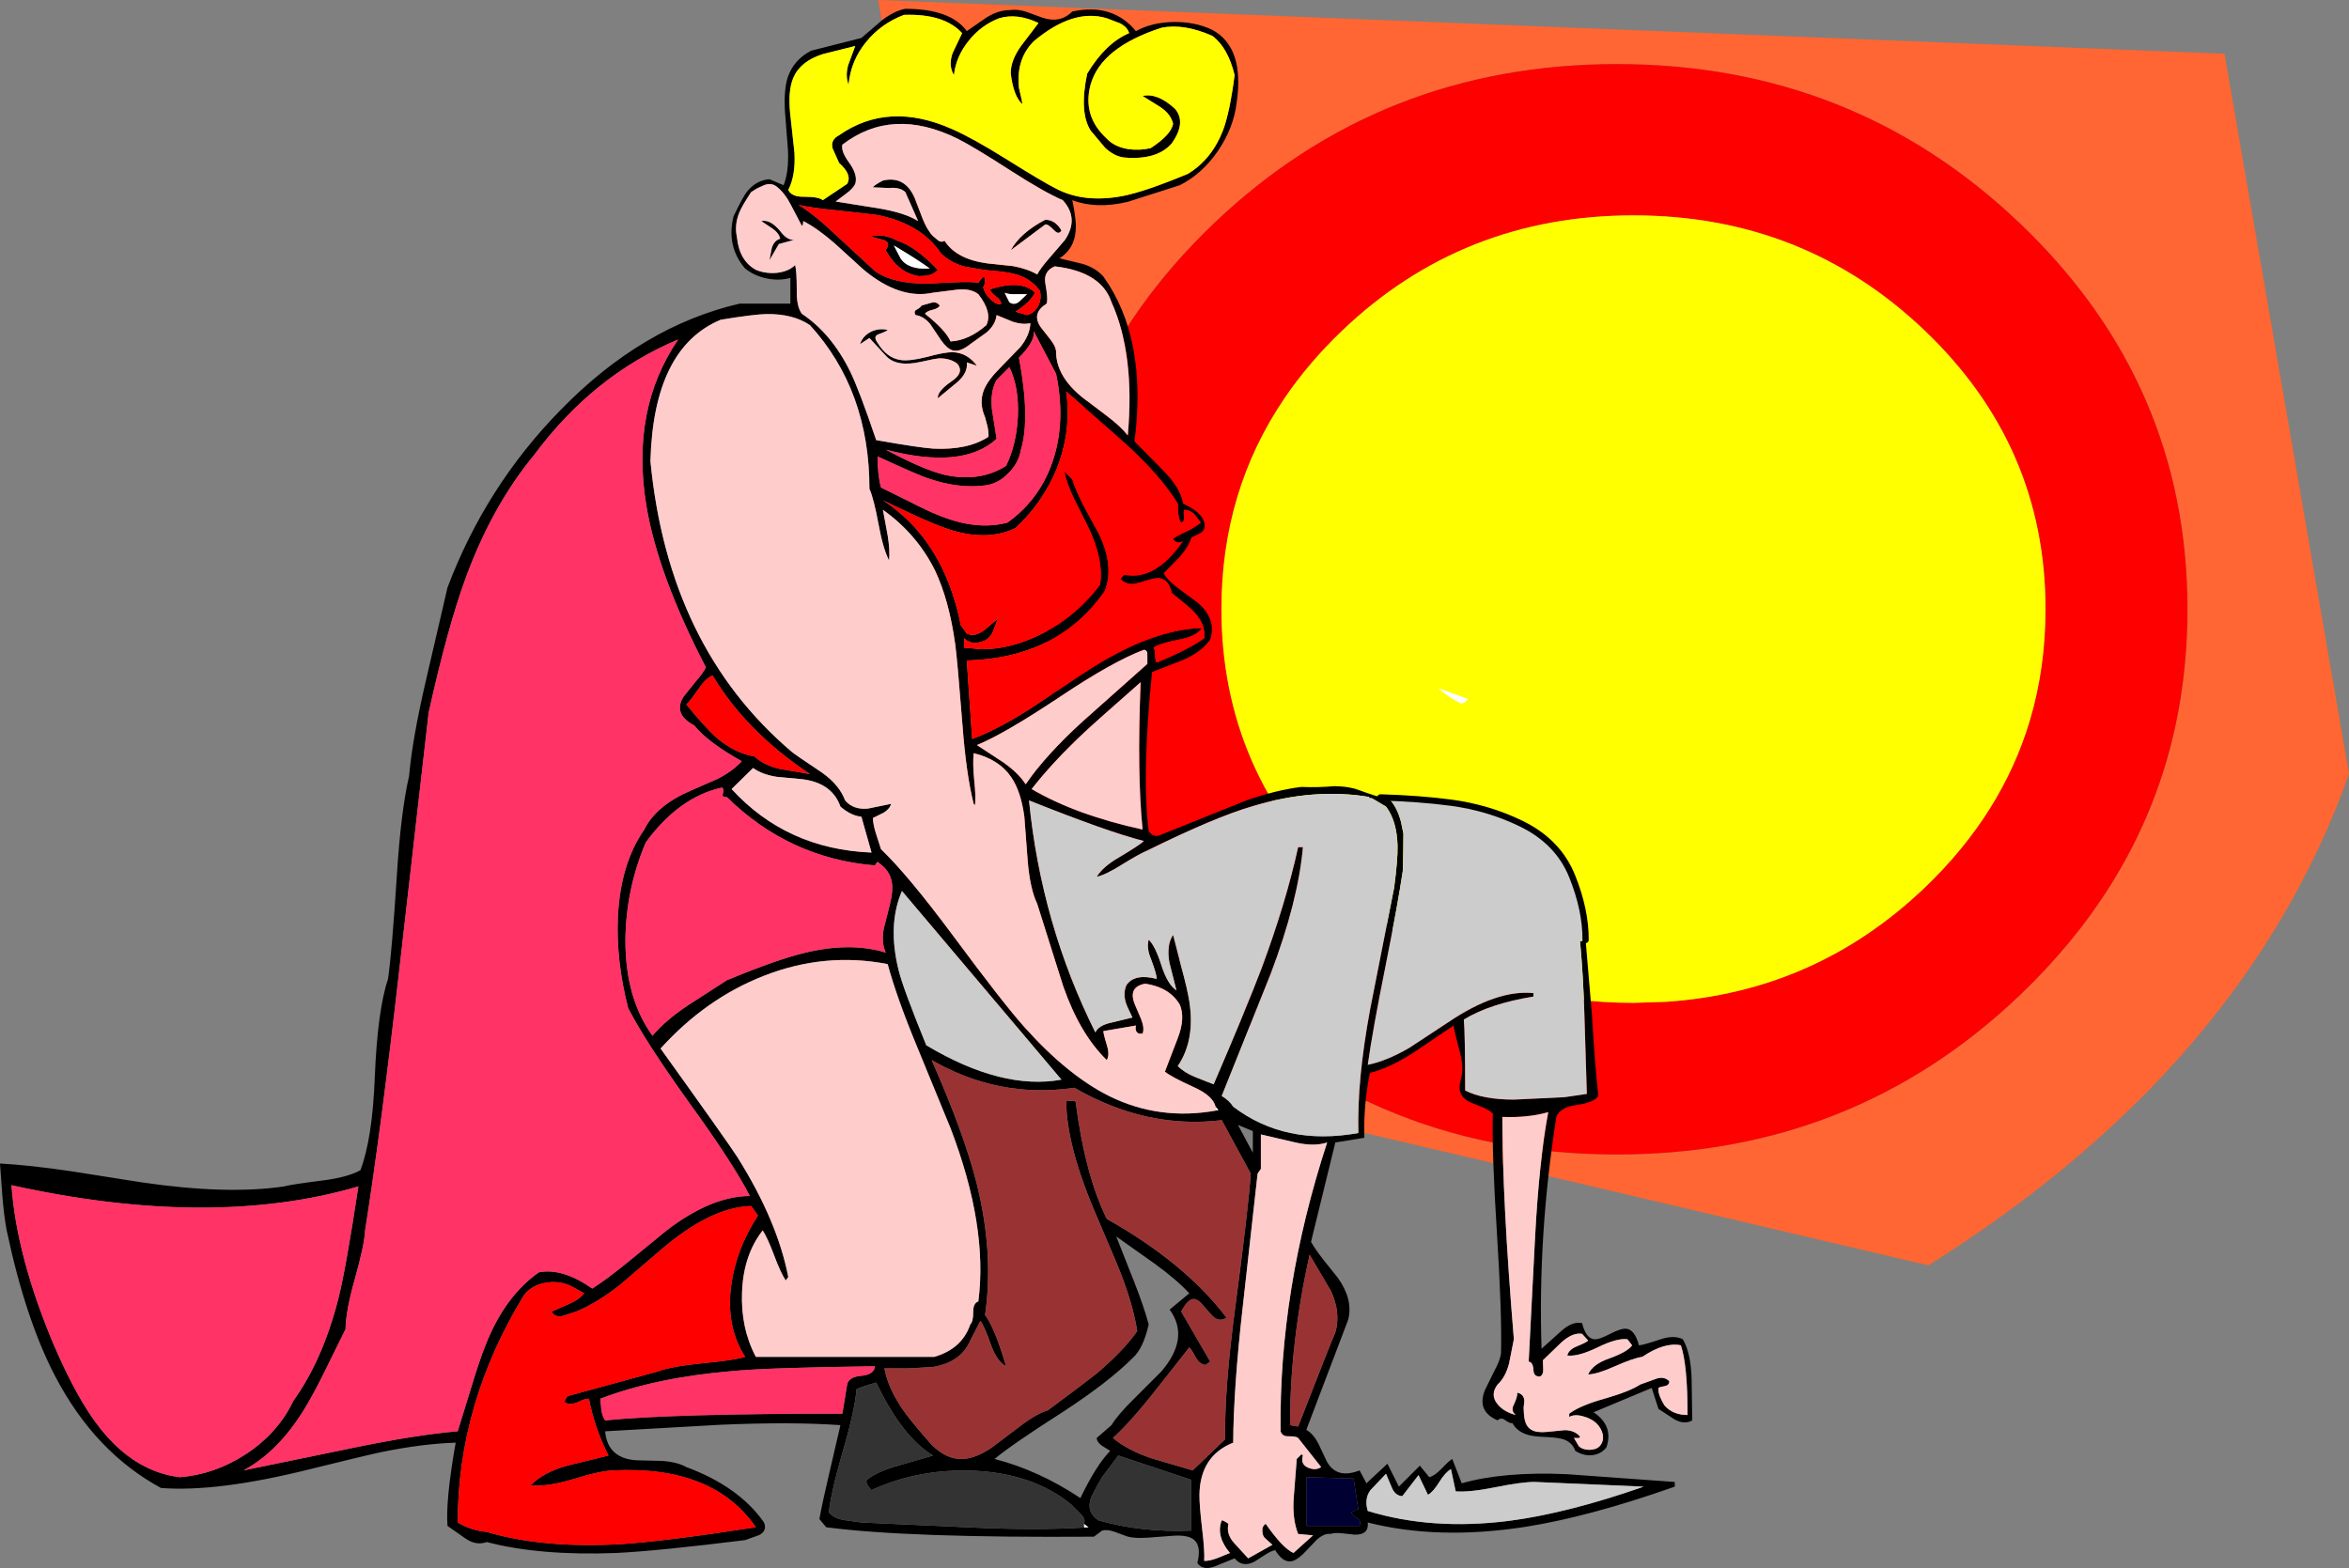 <?xml version="1.0" encoding="UTF-8" standalone="no"?>
<svg xmlns:xlink="http://www.w3.org/1999/xlink" height="1005.75px" width="1506.5px" xmlns="http://www.w3.org/2000/svg">
  <rect width="100%" height="100%" fill="#808080" stroke="none"/>
  <g transform="matrix(1.0, 0.0, 0.0, 1.0, 597.5, 167.75)">
    <path d="M439.5 -126.65 Q287.95 -126.65 180.75 -24.25 73.6 78.2 73.6 223.05 73.6 367.9 180.75 470.3 211.05 499.25 244.85 520.05 330.75 572.75 439.5 572.75 591.05 572.75 698.2 470.3 767.1 404.45 791.75 321.1 805.4 274.75 805.4 223.05 805.4 78.2 698.2 -24.25 591.05 -126.65 439.5 -126.65 M909.0 328.7 Q842.2 516.5 639.2 643.85 L-4.1 492.75 -4.1 4.9 -34.3 -167.75 829.15 -133.25 909.0 328.7" fill="#ff6633" fill-rule="evenodd" stroke="none"/>
    <path d="M439.5 -126.65 Q591.05 -126.65 698.2 -24.25 805.4 78.2 805.4 223.05 805.4 274.75 791.75 321.1 767.1 404.45 698.2 470.3 591.05 572.75 439.5 572.75 330.75 572.75 244.85 520.05 211.05 499.25 180.75 470.3 73.6 367.9 73.6 223.05 73.6 78.2 180.75 -24.25 287.95 -126.65 439.5 -126.65 M263.25 44.35 Q241.8 64.85 226.3 87.7 185.85 147.3 185.85 222.95 185.85 327.55 263.25 401.55 285.1 422.4 309.55 437.45 371.55 475.5 450.1 475.5 L470.6 474.85 Q566.9 468.5 636.95 401.55 686.7 353.95 704.5 293.75 714.35 260.3 714.35 222.95 714.35 118.35 636.95 44.35 559.55 -29.6 450.1 -29.6 340.65 -29.6 263.25 44.35" fill="#ff0000" fill-rule="evenodd" stroke="none"/>
    <path d="M263.25 44.35 Q340.65 -29.6 450.1 -29.6 559.55 -29.6 636.95 44.35 714.35 118.35 714.35 222.95 714.35 260.3 704.5 293.75 686.7 353.95 636.95 401.55 566.9 468.5 470.6 474.85 L450.1 475.5 Q371.55 475.5 309.55 437.45 285.1 422.4 263.25 401.55 185.85 327.55 185.85 222.95 185.85 147.3 226.3 87.7 241.8 64.85 263.25 44.35" fill="#ffff00" fill-rule="evenodd" stroke="none"/>
    <path d="M909.0 328.7 Q842.2 516.5 639.2 643.85 L-4.1 492.75 -4.1 4.9 -34.3 -167.75 829.15 -133.25 909.0 328.7 Z" fill="none" stroke="#ff6600" stroke-linecap="round" stroke-linejoin="round" stroke-width="0.05"/>
    <path d="M120.8 -152.8 L112.3 -156.05 Q90.85 -162.55 65.5 -141.3 54.0 -129.8 56.0 -111.35 58.35 -101.6 58.1 -100.95 52.45 -106.2 50.75 -120.5 50.5 -128.75 57.45 -138.45 L68.55 -153.0 Q54.85 -159.5 43.35 -156.05 31.85 -151.7 23.85 -141.7 15.6 -131.55 14.3 -119.6 10.6 -125.65 13.45 -133.7 L19.55 -146.5 Q8.05 -159.1 -17.75 -158.2 -32.5 -152.6 -42.0 -140.85 -51.8 -128.95 -53.3 -113.5 -55.45 -119.15 -53.5 -126.05 L-49.0 -138.25 -69.8 -133.05 Q-84.15 -128.5 -88.7 -117.9 -92.15 -109.85 -90.8 -95.55 L-88.0 -69.95 Q-87.15 -55.25 -91.95 -45.9 -89.75 -41.35 -81.7 -41.55 -72.4 -41.55 -69.8 -39.35 L-54.2 -49.8 Q-50.75 -55.65 -59.35 -63.25 L-63.5 -72.55 Q-65.05 -78.0 -59.35 -81.0 -27.7 -103.15 13.25 -84.9 26.05 -79.3 47.3 -66.05 71.15 -51.1 79.8 -46.75 98.0 -37.2 123.15 -42.15 137.25 -45.0 164.35 -56.25 179.75 -65.6 186.9 -84.25 191.25 -95.95 194.3 -119.6 189.95 -137.4 180.0 -144.75 161.75 -152.8 147.45 -149.95 108.65 -137.4 101.95 -113.5 96.5 -93.35 112.3 -78.85 117.1 -73.65 125.8 -72.15 133.35 -71.05 140.5 -72.75 153.5 -81.2 154.85 -88.35 153.5 -94.45 146.8 -99.0 L135.3 -106.2 Q144.8 -108.35 156.1 -97.95 163.5 -89.25 154.0 -75.8 144.65 -64.95 123.6 -66.7 117.3 -67.35 111.25 -72.95 L101.95 -84.05 Q94.55 -95.75 99.75 -120.5 111.45 -140.0 126.65 -146.5 125.55 -150.4 120.8 -152.8 M419.4 435.15 L423.45 482.95 Q425.4 516.1 427.6 535.2 424.75 539.5 413.3 541.05 402.85 542.55 400.65 548.65 388.75 624.05 391.15 697.35 L403.5 686.25 Q410.85 679.55 417.15 680.9 419.55 690.65 424.8 691.25 427.8 691.7 435.15 687.8 442.3 684.1 445.6 684.55 451.0 685.2 453.6 695.15 455.95 695.15 467.65 691.25 476.1 688.45 481.75 691.25 486.95 700.15 487.4 716.85 L487.8 743.3 Q483.05 746.1 476.8 742.9 L466.15 735.95 461.8 722.5 424.5 738.1 Q437.5 746.75 432.75 760.65 429.05 765.2 423.25 765.65 417.8 766.05 412.8 762.85 410.85 757.4 405.25 755.45 402.0 754.35 393.75 753.95 385.5 753.7 381.85 752.4 375.5 750.45 372.45 745.05 370.95 745.45 367.75 743.1 365.1 741.1 362.95 743.3 349.3 737.4 354.9 723.75 L360.75 711.85 Q364.65 704.7 365.15 700.35 365.8 674.8 362.55 623.45 359.25 572.05 359.9 546.45 357.75 544.25 353.0 542.3 L345.4 539.25 Q336.7 535.15 339.1 525.65 341.7 518.05 338.9 507.6 335.0 492.65 334.75 490.05 L308.75 507.6 Q293.35 517.35 281.05 520.45 276.9 541.0 277.5 562.05 L258.9 565.05 243.3 628.8 Q245.85 633.4 251.5 640.6 L260.65 652.05 Q270.4 665.9 267.15 678.7 L240.3 749.35 Q244.8 751.95 248.05 758.25 L253.25 769.3 Q259.5 781.25 274.45 775.4 L278.85 783.65 292.3 771.1 299.65 785.8 313.1 772.35 319.15 779.75 Q322.65 778.85 327.0 774.3 331.95 769.1 333.9 768.05 L339.95 783.65 Q366.85 776.05 407.15 777.8 L476.6 782.8 476.6 785.8 Q421.95 805.1 380.7 811.6 325.0 820.25 279.7 808.8 280.55 816.8 271.25 816.6 L263.0 815.7 Q258.2 815.25 255.85 816.15 251.95 815.5 247.0 819.85 L238.5 828.75 Q233.3 833.75 229.85 833.75 224.85 833.95 220.35 826.55 217.7 827.0 213.75 829.6 L207.3 833.75 Q199.5 838.05 194.3 831.8 L181.5 837.0 Q173.9 839.8 170.4 834.8 173.05 824.2 168.5 820.1 165.0 816.8 155.7 817.25 L138.35 818.55 Q128.15 819.2 123.6 817.05 L116.9 814.65 Q112.55 813.1 109.3 814.0 L104.05 817.9 Q-15.2 818.75 -67.6 811.85 L-72.0 806.6 Q-70.05 795.8 -65.5 776.5 L-58.5 746.35 Q-90.2 744.15 -135.3 746.1 L-209.4 750.3 Q-207.9 767.6 -189.5 768.9 L-173.0 769.3 Q-163.25 769.95 -157.35 773.25 -123.55 785.8 -107.5 808.8 -105.35 814.0 -110.55 816.85 L-119.65 820.1 Q-175.15 827.0 -202.25 828.35 -251.05 830.25 -285.3 821.35 -292.05 823.75 -298.7 819.25 L-310.5 811.0 Q-311.8 794.7 -305.25 757.6 -326.5 758.25 -352.95 763.65 -363.35 765.85 -399.3 774.75 -458.3 789.45 -494.3 786.65 -536.6 763.65 -561.95 715.3 -581.05 678.9 -593.2 621.45 -594.95 612.35 -596.0 599.1 L-597.5 578.55 Q-578.2 579.6 -551.55 583.55 L-506.5 590.65 Q-452.05 598.65 -415.4 593.25 -410.6 591.95 -390.45 589.4 -374.85 587.45 -366.4 582.9 -358.6 562.75 -357.1 522.4 -355.35 480.35 -348.65 460.15 -346.25 444.1 -343.0 394.05 -340.4 352.6 -335.15 330.1 -333.0 306.0 -324.5 269.4 L-310.5 209.1 Q-285.95 144.05 -237.8 95.05 -185.6 41.5 -123.15 27.0 L-90.6 27.0 -90.6 10.5 Q-97.55 12.45 -105.55 10.9 -113.8 9.2 -119.65 4.45 -131.8 -9.7 -127.05 -29.0 -121.2 -41.1 -118.8 -44.35 -112.75 -52.15 -104.05 -52.8 L-94.95 -48.95 Q-91.5 -57.4 -92.15 -71.5 L-94.05 -95.95 Q-94.95 -110.3 -92.15 -118.5 -88.25 -129.6 -77.2 -135.25 L-45.05 -143.4 -31.65 -154.9 Q-23.85 -160.8 -16.9 -162.1 12.15 -162.1 22.55 -147.8 L35.35 -156.65 Q42.9 -161.25 49.85 -161.25 55.05 -162.1 60.9 -160.1 L70.95 -156.45 Q82.4 -152.55 90.2 -160.35 116.0 -166.0 131.0 -147.8 141.4 -153.45 155.25 -153.65 168.9 -153.85 180.0 -148.6 200.8 -137.35 195.6 -101.8 193.6 -85.55 183.65 -71.0 173.65 -56.3 159.15 -48.95 L125.8 -38.3 Q105.6 -33.5 90.2 -39.35 93.0 -26.15 92.35 -19.65 91.5 -8.15 82.0 -2.05 L97.15 1.6 Q105.35 4.2 110.15 9.65 138.55 49.3 130.1 115.4 L148.75 134.3 Q159.6 145.35 161.3 155.3 173.45 160.95 174.8 167.45 176.05 171.55 172.6 174.0 L166.55 177.05 Q164.75 182.85 159.35 189.15 L148.75 200.0 Q151.35 204.55 158.05 209.55 L169.8 218.2 Q183.0 228.8 178.65 242.45 173.0 250.5 161.3 255.5 L141.35 263.3 Q134.65 329.85 139.2 365.2 141.8 369.75 146.8 367.8 L201.85 345.65 Q220.85 339.0 237.1 337.0 247.85 337.45 258.55 336.5 L262.45 336.7 Q266.65 336.95 270.7 338.0 L271.5 338.15 Q279.55 341.1 287.8 343.7 L281.1 343.5 287.8 343.7 294.35 345.65 Q298.7 350.75 301.0 359.35 L302.55 366.9 302.55 367.5 302.45 378.35 302.15 391.0 Q298.95 412.45 291.2 451.3 282.7 493.55 279.7 515.25 291.8 512.8 306.35 504.35 L331.3 487.95 Q362.5 466.9 385.95 469.25 L385.95 471.45 Q358.0 476.0 341.3 486.2 342.15 495.05 342.15 531.7 353.4 537.55 373.6 537.55 L405.9 536.0 420.2 533.9 418.65 483.55 Q417.95 458.8 415.85 436.05 L419.4 435.15 M4.4 -13.35 Q6.55 -12.05 8.25 -13.35 15.85 -1.45 35.8 1.2 L52.05 2.9 Q61.35 4.6 67.7 8.3 69.85 4.15 75.95 -2.75 L85.45 -13.8 Q94.75 -27.65 84.1 -39.35 72.4 -44.35 50.75 -58.25 26.9 -73.65 16.5 -78.85 -25.35 -99.45 -57.25 -74.95 -58.3 -70.65 -52.65 -63.05 -47.25 -55.45 -49.0 -49.8 -50.5 -46.75 -54.65 -43.7 L-61.55 -38.5 -33.35 -34.0 Q-16.9 -31.15 -8.65 -25.95 L-16.9 -44.55 Q-20.35 -47.85 -27.5 -47.15 L-37.7 -47.6 Q-36.65 -49.15 -31.25 -51.95 -17.15 -55.25 -10.85 -40.7 L-5.85 -27.65 Q-2.85 -20.05 0.85 -16.35 L4.4 -13.35 M50.75 -7.25 Q56.8 -18.35 72.85 -26.8 79.35 -26.8 83.25 -19.9 81.5 -16.85 78.5 -20.1 74.55 -24.2 72.85 -23.75 L50.75 -7.25 M163.0 173.35 L163.5 173.1 Q169.55 170.05 172.6 167.45 L168.5 162.0 Q165.85 159.45 162.15 159.25 161.3 160.1 161.95 163.55 162.4 166.55 160.05 167.45 157.85 164.85 157.85 155.3 147.2 137.75 124.45 116.95 L86.3 83.35 Q89.75 107.6 80.85 131.25 L80.45 132.4 Q71.5 154.45 53.8 170.95 35.55 179.85 10.45 171.6 1.75 168.55 -11.05 162.7 L-31.25 153.15 Q-22.15 159.1 -14.6 166.6 10.5 191.5 18.7 233.35 L22.55 238.6 Q27.75 241.15 34.05 236.2 L42.5 229.05 39.05 237.95 Q36.65 242.7 32.1 243.8 25.35 246.15 20.8 241.6 L20.8 247.65 31.85 248.65 Q49.75 248.8 68.3 239.9 91.75 228.8 108.0 207.35 110.6 191.05 100.0 169.4 L91.3 152.05 Q86.55 142.1 85.05 134.5 L90.2 139.75 Q92.35 146.85 97.8 157.3 L107.1 174.4 Q117.3 195.2 111.05 211.3 81.1 254.4 22.55 255.9 L26.0 306.25 Q42.3 300.15 62.7 287.15 L97.6 263.95 Q140.5 235.75 173.45 235.1 171.5 237.8 167.85 239.65 164.2 241.5 158.9 242.45 146.15 244.85 142.3 247.65 143.35 248.95 143.35 252.45 143.3 255.95 144.4 257.25 162.25 249.75 170.75 244.35 L171.1 244.15 174.8 241.6 Q175.2 238.3 174.35 235.05 L174.3 234.75 Q172.85 229.65 168.3 224.7 166.1 222.3 154.0 212.55 152.25 205.2 148.15 203.7 145.3 202.35 139.65 204.1 131.85 206.45 130.1 206.7 124.85 207.35 121.4 203.9 121.2 203.2 122.1 202.35 L123.6 200.85 Q143.45 205.05 161.3 179.15 160.0 180.45 157.85 180.25 155.7 179.8 154.85 177.85 156.9 176.2 162.95 173.35 L163.0 173.35 M97.15 87.5 L112.3 99.0 Q121.2 105.7 125.8 111.55 130.5 59.7 115.35 26.1 108.85 6.55 78.95 3.1 71.75 6.15 72.85 13.55 74.8 24.15 73.75 27.0 63.75 33.25 70.0 42.15 L75.95 49.75 Q79.4 54.05 79.8 57.3 79.6 73.6 97.15 87.5 M69.4 18.75 L68.6 17.75 Q63.75 11.55 55.75 8.75 50.1 6.75 38.85 5.9 L33.15 5.3 21.5 3.3 Q12.15 0.9 6.05 -5.15 -7.35 -24.9 -35.95 -30.05 L-60.9 -32.85 Q-76.75 -34.4 -85.35 -36.3 -75.0 -30.05 -60.5 -16.15 L-36.35 6.15 Q-26.65 13.1 -8.6 14.05 L-2.8 14.15 14.95 13.3 Q24.95 12.85 29.95 13.55 L33.0 9.65 34.25 10.5 Q34.3 15.25 33.0 16.55 L34.05 19.3 Q35.55 22.35 38.45 24.8 42.3 28.25 44.7 27.0 44.0 24.15 40.95 22.2 37.95 19.8 37.3 17.85 57.65 11.3 66.35 20.0 62.85 26.5 53.8 32.15 L61.15 34.35 Q65.9 33.05 68.3 28.5 70.7 23.9 69.4 18.75 M53.8 20.95 Q49.2 21.1 46.8 20.0 L49.85 26.1 Q52.9 28.25 56.0 25.85 L61.15 20.95 53.8 20.95 M13.25 56.9 Q9.75 55.8 5.85 50.2 L-0.85 40.2 Q-5.2 34.95 -10.35 34.35 -11.7 31.95 -9.7 30.9 -6.9 29.35 -6.5 28.25 L-0.4 26.5 Q3.05 25.4 5.2 28.25 4.35 30.0 0.85 30.9 -3.05 31.75 -4.3 33.5 8.9 43.9 12.15 51.25 23.85 50.6 35.1 40.8 39.05 32.6 29.95 20.95 24.95 17.0 15.85 18.1 L0.85 20.0 Q-20.4 24.55 -43.55 5.3 L-62.4 -11.85 Q-73.7 -21.6 -82.35 -25.95 -82.4 -23.15 -83.25 -22.9 L-89.95 -35.7 Q-93.85 -43.5 -98.85 -47.6 -102.55 -50.9 -107.5 -48.95 L-111.9 -46.95 -115.75 -44.55 Q-121.85 -35.3 -123.35 -31.4 -126.6 -23.55 -124.85 -15.5 -123.35 -0.55 -112.75 5.3 -106.65 7.9 -99.25 7.25 -91.7 6.4 -87.55 2.25 -86.5 5.95 -86.5 18.35 -86.75 28.7 -83.25 33.5 -64.4 46.05 -52.45 70.15 -46.8 81.4 -35.55 114.55 -7.15 119.55 1.15 120.0 23.25 121.05 36.45 112.4 36.65 109.55 35.8 105.7 L34.25 99.85 Q30.15 90.5 33.65 82.05 36.2 75.95 44.0 68.15 L56.85 54.9 Q63.1 47.1 63.3 39.55 58.5 40.65 52.25 38.7 L41.65 34.35 Q41.0 40.4 35.35 45.4 L24.75 53.0 Q18.4 58.1 13.8 57.05 L13.25 56.9 M13.7 58.15 Q23.0 58.6 29.05 66.85 L22.55 64.7 Q23.4 71.4 16.3 77.5 L3.95 87.7 Q3.5 83.15 13.05 76.65 21.05 71.2 16.5 65.55 11.95 62.1 5.2 62.1 1.95 62.3 -6.7 64.3 -22.75 67.95 -29.45 60.35 L-39.9 49.05 -45.95 53.0 Q-44.2 47.8 -39.2 45.2 -34.0 42.55 -28.2 43.85 -28.65 44.7 -34.05 46.65 -37.75 47.95 -34.7 52.1 -28.85 61.85 -19.95 63.15 -14.3 64.05 -3.25 61.25 8.25 58.1 13.35 58.15 L13.7 58.15 M65.5 44.75 Q66.35 51.25 56.0 61.7 63.35 100.7 57.25 120.65 55.95 129.05 49.2 135.8 42.5 142.7 34.25 143.6 17.6 145.8 -1.7 139.3 -8.45 137.1 -34.7 125.0 -34.7 136.9 -32.5 144.95 L-14.1 154.05 Q-1.95 160.3 5.45 163.15 29.3 172.65 48.6 167.45 70.45 151.85 78.5 125.4 85.85 100.9 79.8 72.05 L65.5 44.75 M49.85 67.75 L41.65 76.0 Q37.55 83.1 38.65 94.6 L41.65 113.7 Q20.2 133.65 -29.45 120.65 -6.05 133.2 7.85 136.7 30.6 141.9 47.75 131.05 54.45 117.2 55.3 99.4 56.15 80.75 49.85 67.75 M138.35 252.7 Q138.55 249.45 136.15 249.0 116.4 256.35 82.4 279.1 47.05 302.75 29.05 310.15 L46.2 321.4 Q55.95 328.35 60.3 335.3 72.85 316.85 97.15 294.75 L138.35 258.1 138.35 252.7 M182.1 542.1 Q180.4 535.15 168.5 529.75 152.85 522.6 149.6 519.6 L157.85 498.1 Q162.8 485.3 159.15 476.65 152.65 465.6 137.05 463.2 125.75 465.15 130.3 476.45 L134.45 486.2 Q136.6 491.8 135.3 495.25 L133.1 495.25 Q130.1 494.15 131.0 490.05 L110.15 493.6 Q110.15 495.5 112.55 503.3 114.25 508.95 112.3 512.2 94.95 495.3 84.35 464.75 L67.7 412.0 Q63.15 402.45 61.65 385.15 L59.45 356.1 Q57.25 339.8 51.0 330.7 43.2 319.25 26.95 315.35 26.25 322.05 27.35 333.1 28.45 343.7 27.8 348.7 L26.95 347.85 Q22.15 328.95 19.75 297.1 16.45 255.25 15.15 245.75 11.25 217.35 2.2 198.25 -9.35 174.85 -31.25 159.25 L-28.2 175.7 Q-26.65 185.25 -27.3 191.75 -31.2 184.15 -34.05 168.55 -37.1 152.05 -39.9 145.8 -39.9 82.65 -78.05 40.8 -88.9 33.45 -106.05 33.7 -114.3 33.9 -135.3 37.35 -178.4 55.35 -180.35 128.05 -168.85 247.25 -89.75 314.45 -88.65 315.55 -70.2 327.9 -59.2 335.7 -55.5 345.65 -50.3 351.75 -40.95 350.9 L-26.0 347.85 Q-26.85 351.1 -30.75 353.5 L-37.7 356.95 Q-37.5 361.5 -35.55 367.4 L-32.5 376.9 Q-14.95 393.8 13.25 431.75 46.0 476.0 59.65 491.2 87.4 522.15 114.1 535.4 146.2 551.15 182.55 544.55 L183.9 544.25 182.1 542.1 M281.1 343.5 L281.05 343.5 Q245.25 337.4 205.8 349.35 181.95 356.25 138.35 377.75 133.55 379.7 121.85 386.9 111.65 393.4 105.85 394.65 109.75 388.15 120.35 382.1 133.1 374.5 136.15 371.7 112.3 365.6 62.45 345.65 70.25 424.8 105.0 494.45 107.1 489.9 115.35 488.15 L128.8 484.9 Q125.1 477.5 124.45 475.1 122.7 469.0 124.95 464.05 130.3 456.45 144.4 460.15 144.2 456.7 140.75 447.6 137.65 440.2 139.2 435.0 143.3 438.7 147.45 451.7 151.35 463.8 157.0 467.5 L152.45 449.5 Q150.5 438.45 154.85 431.95 L160.25 452.95 Q163.95 466.4 165.25 474.5 169.15 499.4 157.85 516.05 162.0 520.2 168.95 523.05 L180.85 527.75 Q202.1 478.35 211.65 453.25 227.25 411.2 235.05 375.65 L238.1 375.65 Q235.05 410.3 217.5 456.7 L186.05 535.2 Q191.0 538.2 193.4 542.1 226.8 567.45 273.65 559.0 272.75 525.2 281.25 479.5 L296.6 401.65 Q299.0 383.6 298.8 374.7 298.35 358.7 291.4 349.6 L281.1 343.5 M135.3 364.35 Q131.65 328.35 134.05 269.8 105.4 294.95 97.35 302.5 77.6 321.15 64.15 338.35 92.55 355.0 135.3 364.35 M206.0 571.65 L206.0 557.75 196.45 553.8 206.0 571.65 M211.15 582.0 L209.05 585.0 199.45 671.1 Q193.6 722.7 193.4 757.6 172.15 766.05 171.75 791.05 171.7 797.7 173.45 812.65 175.2 826.95 174.8 833.45 178.45 833.5 183.45 831.55 L191.3 828.35 Q182.15 817.45 186.05 807.45 186.9 807.25 190.35 809.65 188.8 816.1 193.8 821.75 L203.0 831.8 218.55 823.1 214.25 819.25 Q212.1 817.5 212.1 814.45 211.85 811.15 214.25 809.65 225.1 825.25 232.05 828.35 L244.6 817.05 235.05 816.15 Q231.15 806.35 232.25 792.5 L234.15 768.05 237.2 765.0 238.1 765.85 Q236.35 771.5 241.55 773.7 246.3 775.65 249.8 773.25 L235.05 754.6 Q233.95 753.5 229.0 753.5 224.85 753.75 223.8 750.3 222.65 659.85 253.65 565.05 245.0 567.9 232.45 564.85 L211.15 559.9 211.15 582.0 M204.65 585.0 L186.05 550.75 Q137.7 556.6 91.5 529.95 43.35 537.1 0.0 512.2 20.6 558.8 28.65 590.45 40.1 635.75 34.25 675.7 40.35 683.7 47.75 708.6 41.85 705.35 38.15 695.15 33.8 682.55 31.25 679.55 L24.75 692.1 Q18.85 706.0 0.85 709.05 L-14.95 709.95 -30.3 709.95 Q-27.95 722.5 -18.8 735.95 -13.85 743.35 0.0 758.95 9.55 768.45 19.75 768.05 28.0 767.8 38.45 760.85 L56.4 747.25 Q67.2 739.0 74.6 736.8 98.85 718.8 105.6 713.4 122.7 699.05 131.85 686.05 129.2 669.35 121.2 648.75 118.8 642.5 106.05 612.8 86.3 567.25 86.3 538.2 L89.55 538.4 Q91.05 537.95 92.35 539.05 98.4 585.85 112.3 614.05 162.4 642.25 189.1 677.4 184.95 680.2 181.05 677.15 179.75 676.1 174.55 670.05 170.85 665.45 168.0 665.45 164.35 665.45 160.05 673.5 L178.65 705.6 175.65 707.75 Q171.95 707.3 169.55 703.2 166.55 697.55 165.25 696.5 L141.55 726.6 Q127.05 744.8 116.25 754.6 125.55 762.4 140.95 767.6 L167.4 775.4 188.2 755.45 Q187.75 722.5 194.75 670.45 203.35 605.4 204.65 585.0 M129.45 653.35 Q136.15 670.25 139.2 681.75 135.7 697.35 128.8 703.4 113.4 718.75 84.8 737.45 50.95 759.1 40.35 768.05 68.7 775.35 95.4 793.15 105.35 772.35 114.5 762.85 L109.3 759.6 Q106.05 757.4 105.85 754.6 L115.35 746.35 Q119.25 739.8 129.85 729.4 L147.2 712.05 Q165.85 690.4 152.65 672.25 L165.25 661.8 Q157.0 652.9 142.9 642.7 L118.4 625.35 129.45 653.35 M26.65 673.7 Q26.65 668.05 29.95 667.0 36.2 618.85 12.15 556.0 L-9.3 503.75 Q-22.35 472.3 -28.2 450.65 -68.5 442.8 -107.7 458.2 -144.8 472.7 -173.85 504.8 -130.1 565.75 -124.45 574.65 -98.9 615.4 -91.95 651.35 L-93.6 653.55 Q-96.9 648.55 -101.0 637.5 -105.15 626.45 -108.35 621.45 -120.75 637.3 -121.6 661.15 -122.5 684.1 -112.75 702.55 L1.75 702.55 Q19.55 697.35 24.75 681.75 26.7 680.0 26.65 673.7 M119.7 765.85 L109.3 779.75 Q102.6 791.2 101.95 793.85 99.3 802.5 107.1 807.45 134.4 815.3 166.55 814.0 L166.55 781.45 119.7 765.85 M258.9 686.95 Q262.55 674.15 256.05 660.25 L242.4 637.05 Q229.8 693.65 229.85 746.35 L235.05 747.25 Q257.15 690.4 258.9 686.95 M301.85 791.9 Q297.3 791.65 295.15 786.45 L291.4 777.55 281.45 788.0 Q277.3 793.6 279.7 801.4 320.7 814.0 370.35 807.75 408.5 802.7 456.65 785.8 L386.8 782.8 Q378.55 782.75 361.25 786.25 345.0 789.5 336.1 788.85 L333.05 774.55 Q329.35 776.7 325.45 783.0 321.75 789.05 318.3 791.05 L312.25 778.4 301.85 791.9 M270.6 780.6 L240.3 779.75 240.3 811.0 274.45 811.0 Q275.75 807.9 273.0 806.2 269.5 804.0 269.3 802.3 272.55 800.1 273.65 800.55 L270.6 780.6 M395.45 545.6 Q382.45 549.3 366.0 548.65 366.0 601.95 373.4 691.25 L370.35 706.65 Q368.15 715.5 362.95 720.3 357.95 726.85 362.95 732.95 367.05 737.9 374.65 739.85 371.2 737.25 373.4 733.15 375.95 727.7 375.5 725.55 380.05 726.4 380.1 731.15 L379.65 735.25 379.85 739.0 Q380.3 747.0 384.65 749.35 387.9 751.35 394.6 750.7 L406.3 749.55 Q412.6 749.8 415.85 753.75 415.6 754.8 414.35 754.6 L411.95 754.6 415.0 759.8 Q417.4 762.15 421.75 762.2 426.3 762.15 428.45 759.8 431.25 756.75 430.4 752.2 429.5 748.3 426.25 745.05 422.8 742.0 417.8 740.7 412.35 739.15 408.9 741.1 L408.9 739.0 Q415.85 733.75 431.5 729.4 447.95 724.65 454.45 720.3 L464.0 716.85 Q469.4 714.65 473.1 718.15 473.05 720.75 470.45 721.25 466.8 721.85 466.15 722.5 465.5 726.4 470.05 733.8 475.45 739.85 484.8 739.85 484.8 707.7 480.5 695.15 470.05 692.95 455.75 702.55 449.9 703.4 438.2 708.6 427.1 713.6 421.05 713.85 423.85 707.3 434.5 703.6 446.2 699.45 449.25 695.15 L446.2 691.25 Q439.45 690.4 427.1 696.5 414.55 702.55 407.65 701.7 408.5 698.0 413.7 695.85 420.2 693.2 421.05 692.1 L417.15 687.8 Q411.1 686.7 403.7 693.45 L392.0 704.75 392.2 710.4 Q392.45 713.8 390.3 715.1 386.15 715.55 385.95 711.0 385.7 706.0 382.9 705.6 L387.0 625.75 Q389.6 576.8 395.45 545.6 M-102.5 -8.8 Q-101.05 -13.4 -97.15 -14.65 -98.0 -18.35 -102.1 -21.15 L-109.25 -25.95 Q-103.4 -27.25 -96.85 -19.2 -92.6 -13.6 -88.2 -13.9 L-98.0 -11.2 -104.05 -0.8 -102.5 -8.8 M-22.05 -13.35 Q-10.35 -9.65 3.95 5.3 1.35 8.5 -3.65 9.15 L-8.25 9.35 Q-10.5 9.15 -12.55 8.3 -22.55 5.05 -29.45 -7.25 -25.6 -12.7 -31.65 -14.05 -38.6 -15.75 -38.55 -16.35 -30.3 -17.9 -22.05 -13.35 M-24.25 -10.3 L-19.95 -2.05 Q-14.95 5.5 -1.25 4.45 -8.2 -0.75 -24.25 -10.3 M-162.55 50.0 Q-216.8 72.7 -254.95 124.1 -281.8 156.6 -298.7 202.6 -310.25 233.8 -322.6 289.35 L-341.45 454.5 Q-352.95 555.55 -363.35 621.45 -363.8 630.8 -369.85 652.3 -375.7 672.85 -375.9 684.8 L-388.3 709.95 Q-395.9 725.55 -401.7 735.05 -418.65 763.25 -441.4 775.4 L-372.9 761.3 Q-331.5 752.65 -303.95 750.3 L-295.45 722.7 Q-290.05 704.9 -286.15 695.15 -273.8 663.7 -251.9 648.35 -236.95 645.3 -217.65 658.75 -208.1 652.7 -193.6 640.8 L-169.95 621.45 Q-141.35 599.55 -116.6 599.35 -127.25 578.5 -155.85 539.05 -183.85 500.0 -194.65 478.8 -202.5 448.2 -201.2 420.05 -199.5 386.25 -184.3 364.35 -176.7 348.95 -154.55 339.4 L-137.2 331.8 Q-127.45 326.8 -121.8 320.5 -143.55 308.35 -152.2 297.6 -166.1 290.2 -159.1 279.1 L-151.5 269.6 Q-146.35 263.75 -144.8 260.3 -175.6 200.85 -182.95 156.65 -193.15 94.85 -162.55 50.0 M-140.5 265.45 Q-144.85 267.35 -149.4 273.9 -155.0 282.15 -157.35 284.1 -145.25 298.85 -138.3 305.15 -126.15 315.5 -113.55 317.45 -107.75 323.1 -97.15 325.5 L-78.05 328.75 Q-119.05 301.4 -140.5 265.45 M-99.45 330.5 Q-108.85 329.0 -114.5 324.85 L-128.3 338.35 Q-93.0 376.9 -38.55 379.1 L-45.05 356.1 Q-51.8 355.45 -58.5 349.6 -63.95 334.2 -83.45 332.0 L-99.45 330.5 M-36.35 387.35 Q-91.45 382.75 -131.35 343.5 -134.6 343.7 -133.95 341.6 -133.1 338.3 -134.35 337.4 -161.9 343.3 -183.35 372.6 -196.2 402.9 -196.4 435.65 -196.4 472.5 -179.05 496.6 -170.6 486.6 -156.3 477.1 L-131.35 461.0 Q-98.85 447.55 -81.5 443.45 -52.25 436.3 -29.45 443.25 -32.3 436.95 -30.75 428.1 L-26.85 412.65 Q-24.5 403.3 -25.6 397.9 -26.85 390.45 -34.45 385.3 L-34.7 385.15 -36.35 387.35 M-563.25 694.3 Q-547.85 730.1 -533.35 748.3 -511.25 776.25 -482.15 779.75 -459.85 778.0 -439.85 765.0 -419.1 751.35 -409.35 730.75 -390.5 704.5 -380.5 665.25 -375.7 646.4 -367.65 593.25 -461.6 620.8 -590.15 592.45 -586.9 637.95 -563.25 694.3 M-19.05 403.75 Q-28.4 425.45 -21.2 454.5 -18.4 466.0 -3.45 502.7 45.1 531.7 83.25 524.75 L-19.05 403.75 M-222.85 661.8 Q-231.75 656.8 -232.35 656.6 -240.0 653.55 -247.8 655.1 -256.5 656.6 -261.5 663.05 -303.95 732.65 -303.95 808.8 -295.3 814.0 -285.3 814.85 -249.55 825.5 -199.45 822.7 -171.5 820.95 -112.75 811.85 -140.05 772.15 -204.25 775.4 -212.5 775.6 -230.7 781.25 -246.95 786.0 -257.1 784.95 -249.35 776.7 -233.7 772.35 L-207.25 765.85 Q-216.15 748.3 -219.8 729.4 -221.8 729.2 -227.45 731.8 -232.0 733.75 -235.45 731.6 -234.4 728.35 -233.3 727.7 L-176.05 712.05 Q-166.75 708.6 -146.8 706.65 -126.2 704.7 -119.65 702.55 -132.2 682.8 -128.5 656.35 -125.25 633.15 -111.4 611.95 L-115.75 605.8 Q-141.8 606.45 -174.05 634.25 L-199.85 656.35 Q-215.05 668.3 -228.05 673.5 L-236.55 676.3 Q-241.75 677.4 -243.65 673.5 L-232.65 668.7 Q-226.15 665.9 -222.85 661.8 M-212.5 729.4 L-211.8 736.8 Q-211.15 740.9 -209.4 743.3 -165.65 738.95 -57.25 739.0 L-54.2 720.3 Q-53.1 715.3 -44.85 714.7 -36.8 713.8 -36.35 708.6 -104.25 709.45 -127.65 711.65 -176.7 715.75 -212.5 729.4 M97.6 809.65 Q99.1 806.8 95.4 803.15 L89.35 797.1 Q65.05 777.35 27.15 775.6 -8.0 774.1 -38.55 788.0 -42.7 783.85 -41.6 781.45 -34.45 775.8 -20.8 772.15 L0.85 765.85 Q-18.85 753.95 -35.55 719.05 -45.95 722.05 -48.15 723.35 -49.45 737.65 -57.05 763.45 -64.65 789.7 -65.9 802.3 -62.85 806.15 -56.1 807.25 L-45.05 808.8 26.65 812.05 Q67.2 813.9 97.7 812.05 L100.6 811.85 97.6 809.65" fill="#000000" fill-rule="evenodd" stroke="none"/>
    <path d="M120.8 -152.8 Q125.55 -150.4 126.65 -146.5 111.45 -140.0 99.75 -120.5 94.55 -95.75 101.95 -84.05 L111.25 -72.95 Q117.3 -67.35 123.6 -66.7 144.65 -64.95 154.0 -75.8 163.5 -89.25 156.1 -97.95 144.8 -108.35 135.3 -106.2 L146.8 -99.0 Q153.5 -94.45 154.85 -88.35 153.5 -81.2 140.5 -72.75 133.35 -71.05 125.8 -72.15 117.1 -73.65 112.3 -78.85 96.5 -93.35 101.95 -113.5 108.65 -137.4 147.45 -149.95 161.75 -152.8 180.0 -144.75 189.95 -137.4 194.3 -119.6 191.25 -95.95 186.9 -84.25 179.75 -65.6 164.35 -56.25 137.25 -45.0 123.15 -42.15 98.0 -37.2 79.8 -46.75 71.15 -51.1 47.3 -66.05 26.05 -79.3 13.25 -84.9 -27.7 -103.15 -59.35 -81.0 -65.05 -78.0 -63.5 -72.55 L-59.35 -63.25 Q-50.75 -55.65 -54.2 -49.8 L-69.8 -39.35 Q-72.4 -41.55 -81.7 -41.55 -89.75 -41.35 -91.95 -45.9 -87.15 -55.25 -88.0 -69.95 L-90.8 -95.55 Q-92.15 -109.85 -88.7 -117.9 -84.15 -128.5 -69.8 -133.05 L-49.0 -138.25 -53.5 -126.05 Q-55.45 -119.15 -53.3 -113.5 -51.8 -128.95 -42.0 -140.85 -32.5 -152.6 -17.75 -158.2 8.05 -159.1 19.55 -146.5 L13.45 -133.7 Q10.6 -125.65 14.3 -119.6 15.6 -131.55 23.85 -141.7 31.85 -151.7 43.35 -156.05 54.85 -159.5 68.55 -153.0 L57.45 -138.45 Q50.5 -128.75 50.75 -120.5 52.45 -106.2 58.1 -100.95 58.35 -101.6 56.0 -111.35 54.0 -129.8 65.5 -141.3 90.85 -162.55 112.3 -156.05 L120.8 -152.8" fill="#ffff00" fill-rule="evenodd" stroke="none"/>
    <path d="M4.4 -13.35 L0.85 -16.35 Q-2.85 -20.05 -5.85 -27.65 L-10.85 -40.7 Q-17.15 -55.25 -31.25 -51.95 -36.65 -49.15 -37.7 -47.6 L-27.5 -47.15 Q-20.35 -47.85 -16.9 -44.55 L-8.65 -25.95 Q-16.9 -31.15 -33.35 -34.0 L-61.55 -38.5 -54.65 -43.7 Q-50.5 -46.75 -49.0 -49.8 -47.25 -55.45 -52.65 -63.05 -58.3 -70.65 -57.25 -74.95 -25.35 -99.45 16.5 -78.85 26.9 -73.65 50.75 -58.25 72.4 -44.35 84.1 -39.35 94.75 -27.65 85.45 -13.8 L75.95 -2.75 Q69.85 4.15 67.7 8.3 61.35 4.6 52.05 2.9 L35.8 1.2 Q15.85 -1.45 8.25 -13.35 6.55 -12.05 4.4 -13.35 M50.75 -7.25 L72.85 -23.75 Q74.55 -24.2 78.5 -20.1 81.5 -16.85 83.25 -19.9 79.35 -26.8 72.85 -26.8 56.8 -18.35 50.75 -7.25 M97.15 87.5 Q79.6 73.6 79.8 57.3 79.4 54.05 75.95 49.75 L70.0 42.15 Q63.75 33.25 73.75 27.0 74.8 24.15 72.85 13.55 71.75 6.15 78.95 3.1 108.85 6.55 115.35 26.1 130.5 59.7 125.8 111.55 121.2 105.7 112.3 99.0 L97.15 87.5 M13.8 57.05 Q18.4 58.1 24.75 53.0 L35.35 45.4 Q41.0 40.4 41.65 34.35 L52.25 38.7 Q58.5 40.65 63.3 39.55 63.1 47.1 56.85 54.9 L44.0 68.15 Q36.2 75.95 33.65 82.05 30.15 90.5 34.25 99.85 L35.8 105.7 Q36.65 109.55 36.45 112.4 23.25 121.05 1.15 120.0 -7.15 119.55 -35.55 114.55 -46.8 81.4 -52.45 70.15 -64.4 46.05 -83.25 33.5 -86.75 28.7 -86.5 18.35 -86.5 5.95 -87.55 2.25 -91.7 6.4 -99.25 7.25 -106.65 7.9 -112.75 5.3 -123.35 -0.55 -124.85 -15.5 -126.6 -23.55 -123.35 -31.4 -121.85 -35.3 -115.75 -44.55 L-111.9 -46.95 -107.5 -48.95 Q-102.55 -50.9 -98.85 -47.6 -93.85 -43.5 -89.95 -35.7 L-83.25 -22.9 Q-82.4 -23.15 -82.35 -25.95 -73.7 -21.6 -62.4 -11.85 L-43.55 5.3 Q-20.4 24.55 0.85 20.0 L15.85 18.1 Q24.95 17.0 29.95 20.95 39.05 32.6 35.1 40.8 23.85 50.6 12.15 51.25 8.9 43.9 -4.3 33.5 -3.05 31.75 0.85 30.9 4.35 30.0 5.2 28.25 3.05 25.4 -0.4 26.5 L-6.5 28.25 Q-6.9 29.35 -9.7 30.9 -11.7 31.95 -10.35 34.35 -5.2 34.95 -0.85 40.2 L5.85 50.2 Q9.75 55.8 13.25 56.9 L13.35 58.15 Q8.25 58.1 -3.25 61.25 -14.3 64.05 -19.95 63.15 -28.85 61.85 -34.7 52.1 -37.75 47.95 -34.05 46.65 -28.65 44.7 -28.2 43.85 -34.0 42.55 -39.2 45.2 -44.2 47.8 -45.95 53.0 L-39.9 49.05 -29.45 60.35 Q-22.75 67.95 -6.7 64.3 1.95 62.3 5.2 62.1 11.95 62.1 16.5 65.55 21.05 71.2 13.05 76.65 3.5 83.15 3.95 87.7 L16.3 77.5 Q23.4 71.4 22.55 64.7 L29.05 66.85 Q23.0 58.6 13.7 58.15 L13.8 57.05 M138.35 252.7 L138.35 258.1 97.15 294.75 Q72.85 316.85 60.3 335.3 55.95 328.35 46.2 321.4 L29.05 310.15 Q47.05 302.75 82.4 279.1 116.4 256.35 136.15 249.0 L138.35 252.7 M182.55 544.55 Q146.2 551.15 114.1 535.4 87.4 522.15 59.65 491.2 46.0 476.0 13.25 431.75 -14.95 393.8 -32.5 376.9 L-35.55 367.4 Q-37.5 361.5 -37.7 356.95 L-30.75 353.5 Q-26.85 351.1 -26.0 347.85 L-40.95 350.9 Q-50.3 351.75 -55.5 345.65 -59.2 335.7 -70.2 327.9 -88.65 315.55 -89.75 314.45 -168.85 247.25 -180.35 128.05 -178.4 55.35 -135.3 37.35 -114.3 33.9 -106.05 33.7 -88.9 33.45 -78.05 40.8 -39.9 82.65 -39.9 145.8 -37.1 152.05 -34.05 168.55 -31.2 184.15 -27.3 191.75 -26.65 185.25 -28.2 175.7 L-31.25 159.25 Q-9.35 174.85 2.2 198.25 11.25 217.35 15.15 245.75 16.45 255.25 19.75 297.1 22.15 328.95 26.95 347.85 L27.8 348.7 Q28.45 343.7 27.35 333.1 26.25 322.05 26.95 315.35 43.2 319.25 51.0 330.7 57.25 339.8 59.45 356.1 L61.65 385.15 Q63.15 402.45 67.7 412.0 L84.35 464.75 Q94.95 495.3 112.3 512.2 114.25 508.95 112.55 503.3 110.15 495.5 110.15 493.6 L131.0 490.05 Q130.1 494.15 133.1 495.25 L135.3 495.25 Q136.6 491.8 134.45 486.2 L130.3 476.45 Q125.75 465.15 137.05 463.2 152.65 465.6 159.15 476.65 162.8 485.3 157.85 498.1 L149.6 519.6 Q152.85 522.6 168.5 529.75 180.4 535.15 182.1 542.1 L182.55 544.55 M135.3 364.35 Q92.55 355.0 64.15 338.35 77.6 321.15 97.35 302.5 105.4 294.95 134.05 269.8 131.65 328.35 135.3 364.35 M211.15 582.0 L211.15 559.9 232.45 564.85 Q245.0 567.9 253.65 565.05 222.65 659.85 223.8 750.3 224.85 753.75 229.0 753.5 233.95 753.5 235.05 754.6 L249.8 773.25 Q246.3 775.65 241.55 773.7 236.35 771.5 238.1 765.85 L237.2 765.0 234.15 768.05 232.25 792.5 Q231.15 806.35 235.05 816.15 L244.6 817.05 232.05 828.35 Q225.1 825.25 214.25 809.65 211.85 811.15 212.1 814.45 212.1 817.5 214.25 819.25 L218.55 823.1 203.0 831.8 193.8 821.75 Q188.8 816.1 190.35 809.65 186.9 807.25 186.05 807.45 182.15 817.45 191.3 828.35 L183.45 831.55 Q178.45 833.5 174.8 833.45 175.2 826.95 173.45 812.65 171.7 797.7 171.75 791.05 172.15 766.05 193.4 757.6 193.6 722.7 199.45 671.1 L209.05 585.0 211.15 582.0 M26.65 673.7 Q26.7 680.0 24.75 681.75 19.55 697.35 1.75 702.55 L-112.75 702.55 Q-122.5 684.1 -121.6 661.15 -120.75 637.3 -108.35 621.45 -105.15 626.45 -101.0 637.5 -96.9 648.55 -93.6 653.55 L-91.95 651.35 Q-98.9 615.4 -124.45 574.65 -130.1 565.75 -173.85 504.8 -144.8 472.7 -107.7 458.2 -68.5 442.8 -28.2 450.65 -22.35 472.3 -9.3 503.75 L12.15 556.0 Q36.2 618.85 29.95 667.0 26.65 668.05 26.65 673.7 M395.45 545.6 Q389.6 576.8 387.0 625.75 L382.9 705.6 Q385.7 706.0 385.95 711.0 386.15 715.55 390.3 715.1 392.45 713.8 392.2 710.4 L392.0 704.75 403.7 693.45 Q411.1 686.7 417.15 687.8 L421.05 692.1 Q420.2 693.2 413.7 695.85 408.5 698.0 407.65 701.7 414.55 702.55 427.1 696.5 439.45 690.4 446.2 691.25 L449.25 695.15 Q446.2 699.45 434.5 703.6 423.85 707.3 421.05 713.85 427.1 713.6 438.2 708.6 449.9 703.4 455.75 702.55 470.05 692.95 480.5 695.15 484.8 707.7 484.8 739.85 475.45 739.85 470.05 733.8 465.5 726.4 466.15 722.5 466.8 721.85 470.45 721.25 473.05 720.75 473.1 718.15 469.4 714.65 464.0 716.85 L454.45 720.3 Q447.95 724.65 431.5 729.4 415.85 733.75 408.9 739.0 L408.9 741.1 Q412.35 739.15 417.8 740.7 422.8 742.0 426.25 745.05 429.5 748.3 430.4 752.2 431.25 756.75 428.45 759.8 426.3 762.15 421.75 762.2 417.4 762.15 415.0 759.8 L411.95 754.6 414.35 754.6 Q415.6 754.8 415.85 753.75 412.6 749.8 406.3 749.55 L394.6 750.7 Q387.9 751.35 384.65 749.35 380.3 747.0 379.85 739.0 L379.65 735.25 380.1 731.15 Q380.05 726.4 375.5 725.55 375.95 727.7 373.4 733.15 371.2 737.25 374.65 739.85 367.05 737.9 362.95 732.95 357.95 726.85 362.95 720.3 368.15 715.5 370.35 706.65 L373.4 691.25 Q366.0 601.95 366.0 548.65 382.45 549.3 395.45 545.6 M-102.5 -8.8 L-104.05 -0.8 -98.0 -11.2 -88.2 -13.9 Q-92.6 -13.6 -96.85 -19.2 -103.4 -27.25 -109.25 -25.95 L-102.1 -21.15 Q-98.0 -18.35 -97.15 -14.65 -101.05 -13.4 -102.5 -8.8 M-99.45 330.5 L-83.45 332.0 Q-63.95 334.2 -58.5 349.6 -51.8 355.45 -45.05 356.1 L-38.55 379.1 Q-93.0 376.9 -128.3 338.35 L-114.5 324.85 Q-108.85 329.0 -99.45 330.5" fill="#ffcccc" fill-rule="evenodd" stroke="none"/>
    <path d="M324.85 273.55 L343.5 280.45 343.9 280.6 343.4 281.3 Q342.0 283.45 339.35 283.4 L335.55 281.35 Q329.25 277.8 324.85 273.55 M53.8 20.95 L61.15 20.95 56.0 25.85 Q52.9 28.25 49.85 26.1 L46.8 20.0 Q49.2 21.1 53.8 20.95 M13.8 57.05 L13.7 58.15 13.35 58.15 13.25 56.9 13.8 57.05 M136.15 249.0 Q138.55 249.45 138.35 252.7 L136.15 249.0 M182.1 542.1 L183.9 544.25 182.55 544.55 182.1 542.1 M-24.25 -10.3 Q-8.2 -0.75 -1.25 4.45 -14.95 5.5 -19.95 -2.05 L-24.25 -10.3 M-36.35 387.35 L-34.7 385.15 -34.45 385.3 -36.35 387.35 M97.6 809.65 L100.6 811.85 97.7 812.05 97.6 809.65" fill="#ffffff" fill-rule="evenodd" stroke="none"/>
    <path d="M287.8 343.7 Q313.0 344.45 333.05 347.1 357.05 350.3 378.1 360.55 401.75 372.05 410.7 394.1 419.5 415.85 419.4 435.15 L415.85 436.05 Q417.95 458.8 418.65 483.55 L420.2 533.9 405.9 536.0 373.6 537.55 Q353.4 537.55 342.15 531.7 342.15 495.05 341.3 486.2 358.0 476.0 385.95 471.45 L385.95 469.25 Q362.5 466.9 331.3 487.95 L306.35 504.35 Q291.8 512.8 279.7 515.25 282.7 493.55 291.2 451.3 298.95 412.45 302.15 391.0 L302.45 378.35 302.55 367.5 302.55 366.9 301.0 359.35 Q298.7 350.75 294.35 345.65 L287.8 343.7 M281.1 343.5 L291.4 349.6 Q298.35 358.7 298.8 374.7 299.0 383.6 296.6 401.65 L281.25 479.5 Q272.75 525.2 273.65 559.0 226.8 567.45 193.4 542.1 191.0 538.2 186.05 535.2 L217.5 456.7 Q235.05 410.3 238.1 375.65 L235.05 375.65 Q227.25 411.2 211.65 453.25 202.1 478.35 180.85 527.75 L168.95 523.05 Q162.0 520.2 157.85 516.05 169.15 499.4 165.25 474.5 163.95 466.4 160.25 452.95 L154.85 431.95 Q150.5 438.45 152.45 449.5 L157.0 467.5 Q151.35 463.8 147.45 451.7 143.3 438.7 139.2 435.0 137.65 440.2 140.75 447.6 144.2 456.7 144.4 460.15 130.3 456.45 124.95 464.05 122.7 469.0 124.45 475.1 125.1 477.5 128.8 484.9 L115.35 488.15 Q107.1 489.9 105.0 494.45 70.25 424.8 62.45 345.65 112.3 365.6 136.15 371.7 133.1 374.5 120.35 382.1 109.75 388.15 105.85 394.65 111.65 393.4 121.85 386.9 133.55 379.7 138.35 377.75 181.95 356.25 205.8 349.35 245.25 337.4 281.05 343.5 L281.1 343.5 M301.85 791.9 L312.25 778.4 318.3 791.05 Q321.75 789.05 325.45 783.0 329.35 776.7 333.05 774.55 L336.1 788.85 Q345.0 789.5 361.25 786.25 378.55 782.75 386.8 782.8 L456.65 785.8 Q408.5 802.7 370.35 807.75 320.7 814.0 279.7 801.4 277.3 793.6 281.45 788.0 L291.4 777.55 295.15 786.45 Q297.3 791.65 301.85 791.9 M-19.05 403.75 L83.25 524.75 Q45.1 531.7 -3.45 502.7 -18.4 466.0 -21.2 454.5 -28.4 425.45 -19.05 403.75" fill="#cccccc" fill-rule="evenodd" stroke="none"/>
    <path d="M163.0 173.35 L162.95 173.35 Q156.9 176.2 154.85 177.85 155.7 179.8 157.85 180.25 160.0 180.45 161.3 179.15 143.45 205.05 123.6 200.85 L122.1 202.35 Q121.2 203.2 121.4 203.9 124.85 207.35 130.1 206.7 131.85 206.45 139.65 204.1 145.3 202.35 148.15 203.7 152.25 205.2 154.0 212.55 166.1 222.3 168.3 224.7 172.85 229.65 174.3 234.75 L174.35 235.05 Q175.2 238.3 174.8 241.6 L171.1 244.15 170.75 244.35 Q162.25 249.75 144.4 257.25 143.3 255.95 143.35 252.45 143.35 248.95 142.3 247.65 146.15 244.85 158.9 242.45 164.2 241.5 167.85 239.65 171.5 237.8 173.45 235.1 140.5 235.75 97.6 263.95 L62.7 287.15 Q42.3 300.15 26.0 306.25 L22.55 255.9 Q81.1 254.4 111.05 211.3 117.3 195.2 107.1 174.4 L97.8 157.3 Q92.35 146.85 90.2 139.75 L85.05 134.5 Q86.55 142.1 91.3 152.05 L100.0 169.4 Q110.6 191.05 108.0 207.35 91.75 228.8 68.3 239.9 49.75 248.8 31.85 248.65 L20.8 247.65 20.8 241.6 Q25.35 246.15 32.1 243.8 36.65 242.7 39.05 237.95 L42.5 229.05 34.05 236.2 Q27.75 241.15 22.55 238.6 L18.7 233.35 Q10.5 191.5 -14.6 166.6 -22.15 159.1 -31.25 153.15 L-11.05 162.7 Q1.75 168.55 10.45 171.6 35.55 179.85 53.8 170.95 71.5 154.45 80.45 132.4 L80.85 131.25 Q89.75 107.6 86.3 83.35 L124.45 116.95 Q147.2 137.75 157.85 155.3 157.85 164.85 160.05 167.45 162.4 166.55 161.95 163.55 161.3 160.1 162.15 159.25 165.85 159.45 168.5 162.0 L172.6 167.45 Q169.55 170.05 163.5 173.1 L163.0 173.35 M69.4 18.75 Q70.7 23.9 68.3 28.5 65.9 33.05 61.15 34.35 L53.8 32.15 Q62.85 26.5 66.35 20.0 57.65 11.3 37.3 17.85 37.95 19.8 40.95 22.2 44.0 24.15 44.7 27.0 42.3 28.25 38.45 24.8 35.55 22.35 34.05 19.3 L33.0 16.55 Q34.3 15.25 34.25 10.5 L33.0 9.65 29.95 13.55 Q24.95 12.85 14.95 13.3 L-2.8 14.15 -8.6 14.05 Q-26.65 13.1 -36.35 6.15 L-60.5 -16.15 Q-75.0 -30.05 -85.35 -36.3 -76.75 -34.4 -60.9 -32.85 L-35.95 -30.05 Q-7.35 -24.9 6.05 -5.15 12.15 0.9 21.5 3.3 L33.15 5.3 38.85 5.9 Q50.1 6.75 55.75 8.75 63.75 11.55 68.6 17.75 L69.4 18.75 M-22.05 -13.35 Q-30.3 -17.9 -38.55 -16.35 -38.6 -15.75 -31.65 -14.05 -25.6 -12.7 -29.45 -7.25 -22.55 5.05 -12.55 8.3 -10.5 9.15 -8.25 9.35 L-3.65 9.15 Q1.35 8.5 3.95 5.3 -10.35 -9.65 -22.05 -13.35 M-140.5 265.45 Q-119.05 301.4 -78.05 328.75 L-97.15 325.5 Q-107.75 323.1 -113.55 317.45 -126.15 315.5 -138.3 305.15 -145.25 298.85 -157.35 284.1 -155.0 282.15 -149.4 273.9 -144.85 267.35 -140.5 265.45 M-222.85 661.8 Q-226.15 665.9 -232.65 668.7 L-243.65 673.5 Q-241.75 677.4 -236.55 676.3 L-228.05 673.5 Q-215.05 668.3 -199.85 656.35 L-174.05 634.25 Q-141.8 606.45 -115.75 605.8 L-111.4 611.95 Q-125.25 633.15 -128.5 656.35 -132.2 682.8 -119.65 702.55 -126.2 704.7 -146.8 706.65 -166.75 708.6 -176.05 712.05 L-233.3 727.7 Q-234.4 728.35 -235.45 731.6 -232.0 733.75 -227.45 731.8 -221.8 729.2 -219.8 729.4 -216.15 748.3 -207.25 765.85 L-233.7 772.35 Q-249.35 776.7 -257.1 784.95 -246.95 786.0 -230.7 781.25 -212.5 775.6 -204.25 775.4 -140.05 772.15 -112.75 811.85 -171.5 820.95 -199.45 822.7 -249.55 825.5 -285.3 814.85 -295.3 814.0 -303.95 808.8 -303.95 732.65 -261.5 663.05 -256.5 656.6 -247.8 655.1 -240.0 653.55 -232.35 656.6 -231.75 656.8 -222.85 661.8" fill="#ff0000" fill-rule="evenodd" stroke="none"/>
    <path d="M49.85 67.75 Q56.15 80.75 55.3 99.4 54.45 117.2 47.75 131.05 30.6 141.9 7.85 136.7 -6.05 133.2 -29.45 120.65 20.2 133.65 41.65 113.7 L38.65 94.6 Q37.55 83.1 41.65 76.0 L49.85 67.75 M65.5 44.75 L79.8 72.05 Q85.85 100.9 78.5 125.4 70.45 151.85 48.6 167.45 29.3 172.65 5.45 163.15 -1.95 160.3 -14.1 154.05 L-32.5 144.95 Q-34.7 136.9 -34.7 125.0 -8.45 137.1 -1.7 139.3 17.6 145.8 34.25 143.6 42.5 142.7 49.2 135.8 55.95 129.05 57.25 120.65 63.35 100.7 56.0 61.7 66.35 51.25 65.5 44.75 M-162.55 50.0 Q-193.15 94.85 -182.95 156.65 -175.6 200.85 -144.8 260.3 -146.35 263.75 -151.5 269.6 L-159.1 279.1 Q-166.1 290.2 -152.2 297.6 -143.55 308.35 -121.8 320.5 -127.45 326.8 -137.2 331.8 L-154.55 339.4 Q-176.7 348.95 -184.3 364.35 -199.5 386.25 -201.2 420.05 -202.5 448.2 -194.65 478.8 -183.85 500.0 -155.85 539.05 -127.25 578.5 -116.6 599.35 -141.35 599.55 -169.95 621.45 L-193.6 640.8 Q-208.1 652.7 -217.65 658.75 -236.95 645.3 -251.9 648.35 -273.8 663.7 -286.15 695.15 -290.05 704.9 -295.45 722.7 L-303.95 750.3 Q-331.5 752.65 -372.9 761.3 L-441.4 775.4 Q-418.65 763.25 -401.7 735.05 -395.9 725.55 -388.3 709.95 L-375.9 684.8 Q-375.7 672.85 -369.85 652.3 -363.8 630.8 -363.35 621.45 -352.95 555.55 -341.45 454.5 L-322.6 289.35 Q-310.25 233.8 -298.7 202.6 -281.8 156.6 -254.95 124.1 -216.8 72.7 -162.55 50.0 M-34.45 385.3 Q-26.85 390.45 -25.6 397.9 -24.5 403.3 -26.85 412.65 L-30.75 428.1 Q-32.3 436.95 -29.45 443.25 -52.25 436.3 -81.5 443.45 -98.85 447.55 -131.35 461.0 L-156.3 477.1 Q-170.6 486.6 -179.05 496.6 -196.4 472.5 -196.4 435.65 -196.2 402.9 -183.35 372.6 -161.9 343.3 -134.35 337.4 -133.1 338.3 -133.95 341.6 -134.6 343.7 -131.35 343.5 -91.45 382.75 -36.35 387.35 L-34.45 385.3 M-563.25 694.3 Q-586.9 637.95 -590.15 592.45 -461.6 620.8 -367.65 593.25 -375.7 646.4 -380.5 665.25 -390.5 704.5 -409.35 730.75 -419.1 751.35 -439.85 765.0 -459.85 778.0 -482.15 779.75 -511.25 776.25 -533.35 748.3 -547.85 730.1 -563.25 694.3 M-212.5 729.4 Q-176.7 715.75 -127.65 711.65 -104.25 709.45 -36.35 708.6 -36.8 713.8 -44.85 714.7 -53.1 715.3 -54.2 720.3 L-57.25 739.0 Q-165.65 738.95 -209.4 743.3 -211.15 740.9 -211.8 736.8 L-212.5 729.4" fill="#ff3366" fill-rule="evenodd" stroke="none"/>
    <path d="M204.65 585.0 Q203.35 605.4 194.75 670.45 187.75 722.5 188.2 755.45 L167.4 775.4 140.95 767.6 Q125.55 762.4 116.25 754.6 127.05 744.8 141.55 726.6 L165.25 696.5 Q166.55 697.55 169.55 703.2 171.95 707.3 175.65 707.75 L178.65 705.6 160.05 673.5 Q164.35 665.45 168.0 665.45 170.85 665.45 174.55 670.05 179.75 676.1 181.05 677.15 184.95 680.2 189.1 677.4 162.4 642.25 112.3 614.05 98.4 585.85 92.35 539.05 91.05 537.95 89.55 538.4 L86.3 538.2 Q86.3 567.25 106.05 612.8 118.8 642.5 121.2 648.75 129.2 669.35 131.85 686.05 122.7 699.05 105.6 713.4 98.85 718.8 74.6 736.8 67.2 739.0 56.4 747.25 L38.45 760.85 Q28.0 767.8 19.75 768.05 9.55 768.45 0.0 758.95 -13.85 743.35 -18.8 735.95 -27.95 722.5 -30.3 709.95 L-14.95 709.95 0.85 709.05 Q18.85 706.0 24.75 692.1 L31.25 679.55 Q33.8 682.55 38.15 695.15 41.85 705.35 47.75 708.6 40.35 683.7 34.25 675.7 40.1 635.75 28.65 590.45 20.6 558.8 0.0 512.2 43.35 537.1 91.5 529.95 137.7 556.6 186.05 550.75 L204.65 585.0 M258.9 686.95 Q257.15 690.4 235.05 747.25 L229.85 746.35 Q229.8 693.65 242.4 637.05 L256.05 660.25 Q262.55 674.15 258.9 686.95" fill="#993333" fill-rule="evenodd" stroke="none"/>
    <path d="M119.7 765.85 L166.55 781.45 166.55 814.0 Q134.4 815.3 107.1 807.45 99.3 802.5 101.95 793.85 102.6 791.2 109.3 779.75 L119.7 765.85 M97.7 812.05 Q67.2 813.9 26.65 812.05 L-45.05 808.8 -56.1 807.25 Q-62.85 806.15 -65.9 802.3 -64.65 789.7 -57.05 763.45 -49.45 737.65 -48.15 723.35 -45.95 722.05 -35.55 719.05 -18.85 753.95 0.85 765.85 L-20.8 772.15 Q-34.45 775.8 -41.6 781.45 -42.7 783.85 -38.55 788.0 -8.0 774.1 27.15 775.6 65.05 777.35 89.35 797.1 L95.4 803.15 Q99.1 806.8 97.6 809.65 L97.7 812.05" fill="#333333" fill-rule="evenodd" stroke="none"/>
    <path d="M270.6 780.6 L273.65 800.55 Q272.55 800.1 269.3 802.3 269.5 804.0 273.0 806.2 275.75 807.9 274.45 811.0 L240.3 811.0 240.3 779.75 270.6 780.6" fill="#000033" fill-rule="evenodd" stroke="none"/>
    <path d="M287.8 343.7 Q313.0 344.45 333.05 347.1 357.05 350.3 378.1 360.55 401.75 372.05 410.7 394.1 419.5 415.85 419.4 435.15" fill="none" stroke="#000000" stroke-linecap="round" stroke-linejoin="round" stroke-width="4.0"/>
    <path d="M281.1 343.5 L287.8 343.7 Z" fill="none" stroke="#000000" stroke-linecap="round" stroke-linejoin="round" stroke-width="1.0"/>
  </g>
</svg>
